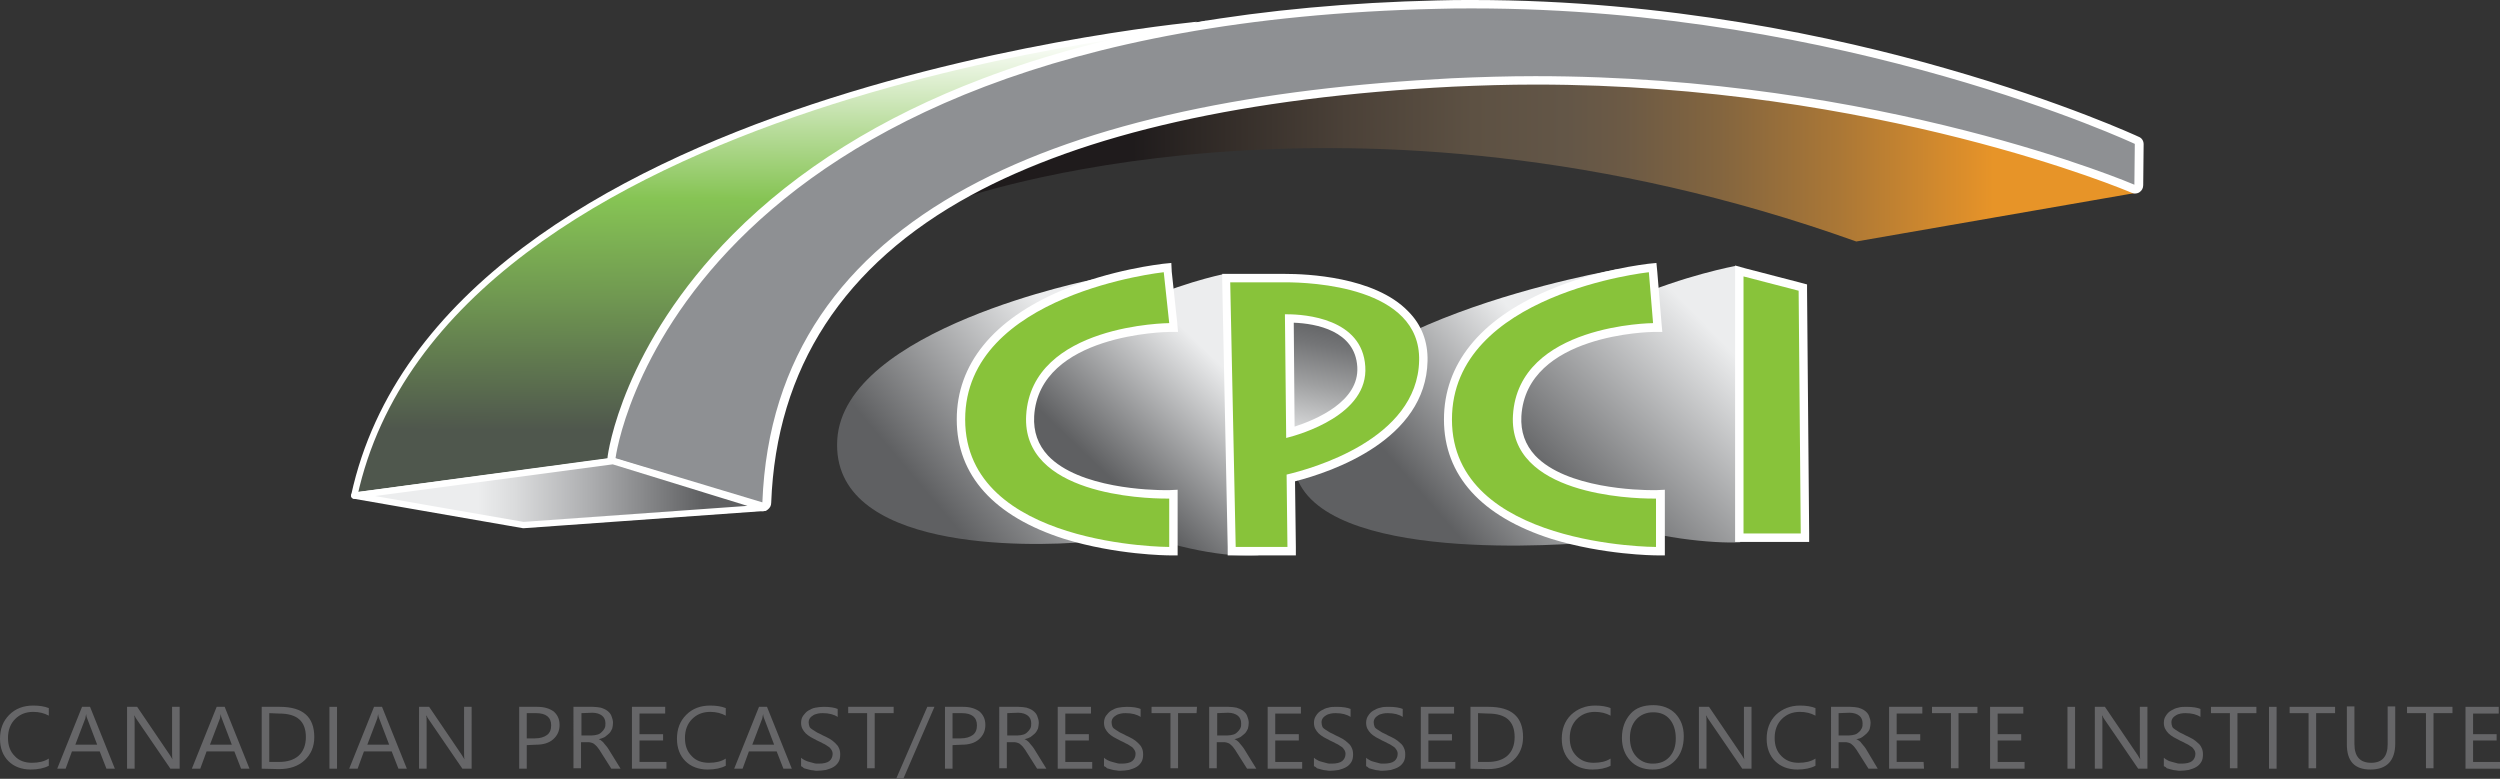 <?xml version="1.0" encoding="utf-8"?>
<!-- Generator: Adobe Illustrator 24.2.3, SVG Export Plug-In . SVG Version: 6.00 Build 0)  -->
<svg version="1.1" id="Layer_1" xmlns="http://www.w3.org/2000/svg" xmlns:xlink="http://www.w3.org/1999/xlink" x="0px" y="0px"
	 viewBox="0 0 594.2 185.1" style="enable-background:new 0 0 594.2 185.1;" xml:space="preserve">
<rect x="0" y="0" width="594.2" height="185.1" fill="#333333" stroke="none"/>
<style type="text/css">
	.st0{fill:url(#SVGID_1_);}
	.st1{fill:url(#SVGID_2_);}
	.st2{fill:url(#SVGID_3_);}
	.st3{fill:url(#SVGID_4_);}
	.st4{fill:url(#SVGID_5_);}
	.st5{fill:#88C33A;}
	.st6{fill:#FFFFFF;}
	.st7{fill:url(#SVGID_6_);}
	.st8{fill:none;stroke:#000000;stroke-width:0.5;stroke-miterlimit:10;}
	.st9{fill:url(#SVGID_7_);stroke:#FFFFFF;stroke-width:1.5;stroke-linecap:round;stroke-linejoin:round;stroke-miterlimit:10;}
	.st10{fill:#8E9093;}
	.st11{fill:url(#SVGID_8_);stroke:#FFFFFF;stroke-width:1.5;stroke-linecap:round;stroke-linejoin:round;stroke-miterlimit:10;}
	.st12{fill:#666668;}
</style>
<g>
	<g>
		<g>
			<g>
				
					<linearGradient id="SVGID_1_" gradientUnits="userSpaceOnUse" x1="373.771" y1="71.961" x2="412.916" y2="109.806" gradientTransform="matrix(1 0 0 -1 0 194.698)">
					<stop  offset="0" style="stop-color:#5F6062"/>
					<stop  offset="1" style="stop-color:#ECEDEE"/>
				</linearGradient>
				<path class="st0" d="M412.5,63.2c0,0-49.5,9.2-52,35.8c-2.3,24.9,40,30.5,53.1,29.9c0,0,1.9-21.2,1.3-41
					C414.3,67.9,412.5,63.2,412.5,63.2z"/>
				
					<linearGradient id="SVGID_2_" gradientUnits="userSpaceOnUse" x1="338.271" y1="76.894" x2="376.031" y2="109.648" gradientTransform="matrix(1 0 0 -1 0 194.698)">
					<stop  offset="0" style="stop-color:#5F6062"/>
					<stop  offset="0.894" style="stop-color:#ECEDEE"/>
				</linearGradient>
				<path class="st1" d="M384.5,64c0,0-75.8,12.9-77.1,44.1c-1,25,57.4,22,70.8,20.8c0,0-20-13.8-20.6-33.5
					C357,75.3,384.5,64,384.5,64z"/>
				
					<linearGradient id="SVGID_3_" gradientUnits="userSpaceOnUse" x1="264.761" y1="75.254" x2="295.38" y2="107.007" gradientTransform="matrix(1 0 0 -1 0 194.698)">
					<stop  offset="8.060000e-02" style="stop-color:#5F6062"/>
					<stop  offset="0.934" style="stop-color:#ECEDEE"/>
				</linearGradient>
				<path class="st2" d="M290.6,65.2c0,0-46,9.5-45.3,36.5c0.6,21.5,39.9,31.5,53.8,30.3c0,0-3-19.4-3.6-39.1
					C294.8,72.8,290.6,65.2,290.6,65.2z"/>
				
					<linearGradient id="SVGID_4_" gradientUnits="userSpaceOnUse" x1="217.163" y1="72.684" x2="269.818" y2="117.201" gradientTransform="matrix(1 0 0 -1 0 194.698)">
					<stop  offset="8.060000e-02" style="stop-color:#5F6062"/>
					<stop  offset="0.812" style="stop-color:#ECEDEE"/>
				</linearGradient>
				<path class="st3" d="M259.9,66.4c0,0-59.3,11.7-60.9,38.1c-1.6,26.6,45.7,25.5,59,24.3c0,0-19.5-17-17.7-35.3
					C242.2,75.2,259.9,66.4,259.9,66.4z"/>
				
					<linearGradient id="SVGID_5_" gradientUnits="userSpaceOnUse" x1="310.285" y1="88.284" x2="315.973" y2="117.258" gradientTransform="matrix(1 0 0 -1 0 194.698)">
					<stop  offset="0" style="stop-color:#ECEDEE"/>
					<stop  offset="5.690000e-02" style="stop-color:#E3E4E5"/>
					<stop  offset="0.508" style="stop-color:#9FA0A1"/>
					<stop  offset="0.834" style="stop-color:#747577"/>
					<stop  offset="1" style="stop-color:#646567"/>
					<stop  offset="1" style="stop-color:#5F6062"/>
				</linearGradient>
				<path class="st4" d="M306,76.1l0.4,27.8c0,0,17.6-5.6,17.6-16S307.6,73.8,306,76.1z"/>
				<g>
					<path class="st5" d="M277.9,131c-0.1,0-12.4,0-24.5-3.8c-16.3-5.1-25-14.6-25-27.4c0-30.6,47.7-35.9,48.1-36l1-0.1l1.5,14.2
						l-1.1,0c-0.3,0-31.8,0.5-33,20.9c-0.2,4,1,7.4,3.5,10.1c7.7,8.1,25.2,8.5,28.7,8.5c0.5,0,0.7,0,0.7,0l1,0V131H277.9z"/>
					<path class="st6" d="M276.6,64.7l1.3,12.1c0,0-32.7,0.2-34,21.9c-1.1,18.9,28.1,19.8,33.2,19.8c0.5,0,0.8,0,0.8,0V130l0,0
						c0,0-48.5,0-48.5-30.3C229.4,69.7,276.6,64.7,276.6,64.7 M278.4,62.5l-2,0.2c-0.5,0.1-12.2,1.3-24.2,6.4
						C236,76,227.4,86.6,227.4,99.7c0,13.3,8.9,23.1,25.6,28.4c12.3,3.8,24.4,3.9,24.9,3.9h2v-2v-11.5v-2.1l-2.1,0.1
						c0,0-0.3,0-0.7,0c-3.4,0-20.6-0.4-28-8.2c-2.4-2.6-3.5-5.7-3.3-9.4c1.2-19.6,31.7-20,32-20l2.2,0l-0.2-2.2l-1.3-12.1
						L278.4,62.5L278.4,62.5z"/>
				</g>
				<g>
					<path class="st5" d="M393.6,131c-0.1,0-12.4,0-24.5-3.8c-16.3-5.1-25-14.6-25-27.4c0-30.6,47.2-35.9,47.6-36l1-0.1l1.2,14.2
						l-1.1,0c-0.3,0-31.1,0.4-32.3,20.9c-0.2,4,1,7.4,3.5,10.1c7.7,8.1,25.2,8.5,28.7,8.5c0.5,0,0.7,0,0.7,0l1,0V131H393.6z"/>
					<path class="st6" d="M391.9,64.7l1,12.1c0,0-32,0.2-33.3,21.9c-1.1,18.9,28.1,19.8,33.2,19.8c0.5,0,0.8,0,0.8,0V130l0,0
						c0,0-48.5,0-48.5-30.3C345.1,69.7,391.9,64.7,391.9,64.7 M393.7,62.5l-2,0.2c-0.5,0.1-12.1,1.3-23.9,6.4
						c-16.1,6.9-24.6,17.5-24.6,30.6c0,13.3,8.9,23.1,25.6,28.4c12.3,3.8,24.4,3.9,24.9,3.9h2v-2v-11.5v-2.1l-2.1,0.1
						c0,0-0.3,0-0.7,0c-3.4,0-20.6-0.4-28-8.2c-2.4-2.6-3.5-5.7-3.3-9.4c1.2-19.6,31-20,31.3-20l2.2,0l-0.2-2.2l-1-12.1L393.7,62.5
						L393.7,62.5z"/>
				</g>
				<g>
					<g>
						<path class="st5" d="M292.8,131l-1.3-64.9h12.8c0,0,0.5,0,1.3,0c4.7,0,20.8,0.6,28.5,8.5c2.9,3,4.4,6.7,4.3,11.1
							c-0.4,18.6-23.2,25.8-31.5,27.8L307,131H292.8z M306.7,102.8c4.8-1.4,17.5-6,16.9-15.6c-0.7-10.2-12.7-11.4-17.1-11.4
							L306.7,102.8z"/>
					</g>
					<g>
						<path class="st6" d="M305.5,67.1c6.1,0,32.2,1,31.8,18.6c-0.4,18.8-25.6,25.7-31.5,27.1L306,130h-12.3l-1.3-62.9h11.8
							C304.2,67.1,304.7,67.1,305.5,67.1 M305.7,104.1c3.6-0.9,19.6-5.6,18.8-17c-0.7-11.4-14.3-12.4-18.6-12.4c-0.2,0-0.3,0-0.5,0
							L305.7,104.1 M305.5,65.1c-0.7,0-1.2,0-1.3,0h-11.7h-2l0,2l1.3,62.9l0,2h2H306h2l0-2l-0.2-15.6c9-2.3,31.1-9.9,31.5-28.6
							c0.1-4.6-1.4-8.6-4.6-11.8C326.7,65.7,310.4,65.1,305.5,65.1L305.5,65.1z M307.7,101.4l-0.2-24.7c5.3,0.2,14.6,1.9,15.1,10.5
							C323.1,95.4,312.9,99.7,307.7,101.4L307.7,101.4z"/>
					</g>
				</g>
				<g>
					<polygon class="st5" points="413.4,127.8 413.4,64.4 428.5,68.3 429,127.8 					"/>
					<path class="st6" d="M414.4,65.7l13.1,3.4l0.5,57.7h-13.6V65.7 M412.4,63.1v2.6v61.1v2h2H428h2l0-2l-0.5-57.7l0-1.5l-1.5-0.4
						l-13.1-3.4L412.4,63.1L412.4,63.1z"/>
				</g>
			</g>
			<g style="display:none">
				<g>
					<path class="st5" d="M468.5,104.8c1.5,0,3.1,0.7,4.7,2.1l0.3,0.3l6.9-6.5l-0.4-0.4c-2.6-2.7-6.2-4.1-10.4-4.1
						c-9.5,0-16.9,6.6-16.9,15.1c0,8.5,7.6,15.5,16.9,15.5c3.3,0,6.5-1.1,9.9-3.5l0.5-0.3l-6.6-6.5l-0.3,0.3
						c-1.5,1.1-3.1,1.7-4.7,1.7c-3.2,0-5.8-3-5.8-6.8S465.3,104.8,468.5,104.8z"/>
					<path class="st5" d="M508.6,100.9c-1.5-2.3-4.5-5-10-5c-9.1,0-13.7,5.2-13.9,5.4l-0.3,0.3l5.1,5.2l0.4-0.4c0,0,3.6-3.6,6.7-3.6
						c3.4,0,5.2,1.5,5.6,4.4c-1-0.1-2.1-0.1-3.1-0.1c-2.9,0-7,0.3-10.4,1.9c-3.9,1.8-5.9,4.9-5.9,9.2c0,6.3,5.4,8.6,10.5,8.6
						c3.3,0,6.6-0.9,9-2.4l0,2.4h8.4V108C510.7,105.3,510,102.9,508.6,100.9z M502.3,117c-1.6,2.3-4.4,3.1-6.4,3.1
						c-1.7,0-3-0.5-3.6-1.3c-0.4-0.5-0.5-1.1-0.3-1.8c0.8-2.9,4.6-3.5,7.7-3.5c1.1,0,2,0.1,2.6,0.1L502.3,117z"/>
				</g>
				<circle class="st5" cx="442.4" cy="120.7" r="5.6"/>
			</g>
		</g>
		<g>
			
				<linearGradient id="SVGID_6_" gradientUnits="userSpaceOnUse" x1="227.18" y1="159.007" x2="507.89" y2="159.007" gradientTransform="matrix(1 0 0 -1 0 194.698)">
				<stop  offset="0.15" style="stop-color:#1F1B1C"/>
				<stop  offset="0.205" style="stop-color:#2E2825"/>
				<stop  offset="0.33" style="stop-color:#4B4138"/>
				<stop  offset="0.438" style="stop-color:#5D5143"/>
				<stop  offset="0.516" style="stop-color:#635647"/>
				<stop  offset="0.566" style="stop-color:#6C5A45"/>
				<stop  offset="0.646" style="stop-color:#83653F"/>
				<stop  offset="0.747" style="stop-color:#AA7736"/>
				<stop  offset="0.863" style="stop-color:#E0902A"/>
				<stop  offset="0.878" style="stop-color:#E79428"/>
			</linearGradient>
			<path class="st7" d="M227.2,47.6c0,0,92.6-33.6,214,9.8l66.7-11.6C507.9,45.8,385.6-26.9,227.2,47.6z"/>
			<path class="st8" d="M84.2,117.8l61.5-8.3c0,0,4.7-77.6,136.6-103.2C282.3,6.4,102.5,26.3,84.2,117.8z"/>
			
				<linearGradient id="SVGID_7_" gradientUnits="userSpaceOnUse" x1="185.159" y1="92.205" x2="185.659" y2="199.103" gradientTransform="matrix(1 0 0 -1 0 194.698)">
				<stop  offset="0" style="stop-color:#4F574D"/>
				<stop  offset="0.297" style="stop-color:#709851"/>
				<stop  offset="0.516" style="stop-color:#86C454"/>
				<stop  offset="0.671" style="stop-color:#B8DC9B"/>
				<stop  offset="0.878" style="stop-color:#FFFFFF"/>
			</linearGradient>
			<path class="st9" d="M84.2,117.8l61.5-8.3c0,0,8.9-78.2,140.9-103.8C286.5,5.8,105.3,21,84.2,117.8z"/>
			<g>
				<path class="st10" d="M181.2,120.4c-0.1,0-0.2,0-0.3,0L146,109.9c-0.5-0.1-0.8-0.6-0.7-1.1c0-0.3,3.6-26.3,29.5-52.4
					c15.2-15.3,35-27.7,58.9-36.8C263.6,8.3,299.9,2.1,341.6,1.1c2.8-0.1,5.7-0.1,8.5-0.1c87.8,0,157,32,157.7,32.3
					c0.4,0.2,0.6,0.5,0.6,0.9l-0.1,9.7c0,0.3-0.2,0.6-0.5,0.8c-0.2,0.1-0.4,0.2-0.5,0.2c-0.1,0-0.3,0-0.4-0.1
					c-0.6-0.3-60.7-25.7-142-25.7c-6.6,0-13.2,0.2-19.7,0.5c-105.8,5.4-160.6,39-163,99.9c0,0.3-0.2,0.6-0.4,0.8
					C181.6,120.4,181.4,120.4,181.2,120.4z"/>
				<path class="st6" d="M350.1,2c88.6,0,157.3,32.2,157.3,32.2l-0.1,9.7c0,0-60-25.8-142.4-25.8c-6.5,0-13.1,0.2-19.8,0.5
					c-91.7,4.7-161.2,31.2-163.9,100.8l-34.9-10.5c0,0,12.9-102.6,195.3-106.8C344.5,2,347.3,2,350.1,2 M350.1,0
					c-2.8,0-5.7,0-8.5,0.1c-41.8,1-78.2,7.2-108.1,18.6c-24,9.1-44,21.6-59.3,37c-26.2,26.4-29.7,51.9-29.8,53
					c-0.1,1,0.5,1.9,1.4,2.2l34.9,10.5c0.2,0.1,0.4,0.1,0.6,0.1c0.4,0,0.8-0.1,1.2-0.4c0.5-0.4,0.8-0.9,0.8-1.6
					c1.2-32,17.2-56.6,47.5-73.1c26.8-14.6,65.3-23.3,114.5-25.8c6.5-0.3,13.1-0.5,19.7-0.5c81,0,141,25.4,141.6,25.7
					c0.3,0.1,0.5,0.2,0.8,0.2c0.4,0,0.8-0.1,1.1-0.3c0.6-0.4,0.9-1,0.9-1.7l0.1-9.7c0-0.8-0.4-1.5-1.2-1.8
					c-0.2-0.1-17.7-8.2-45.7-16.2C436.6,8.8,396.1,0,350.1,0L350.1,0z"/>
			</g>
			
				<linearGradient id="SVGID_8_" gradientUnits="userSpaceOnUse" x1="84.151" y1="77.531" x2="181.664" y2="77.531" gradientTransform="matrix(1 0 0 -1 0 194.698)">
				<stop  offset="0.301" style="stop-color:#ECEDEE"/>
				<stop  offset="0.394" style="stop-color:#DADBDC"/>
				<stop  offset="0.581" style="stop-color:#ABACAE"/>
				<stop  offset="0.843" style="stop-color:#616264"/>
				<stop  offset="0.85" style="stop-color:#5F6062"/>
			</linearGradient>
			<polyline class="st11" points="84.2,117.8 145.7,109.6 181.7,120.7 124.4,124.8 84.2,117.8 			"/>
		</g>
	</g>
	<g>
		<path class="st12" d="M11.6,182c-1.1,0.6-2.6,0.9-4.3,0.9c-2.2,0-4-0.7-5.3-2c-1.3-1.3-2-3.1-2-5.3c0-2.3,0.7-4.2,2.2-5.7
			s3.4-2.2,5.7-2.2c1.5,0,2.7,0.2,3.7,0.6v1.8c-1.1-0.6-2.3-0.9-3.7-0.9c-1.8,0-3.2,0.6-4.3,1.7c-1.1,1.1-1.7,2.6-1.7,4.5
			c0,1.8,0.5,3.2,1.6,4.3c1,1.1,2.4,1.6,4.1,1.6c1.6,0,2.9-0.3,4-1L11.6,182L11.6,182z"/>
		<path class="st12" d="M27.3,182.7h-2l-1.6-4.1h-6.6l-1.5,4.1h-2l5.9-14.7h1.9L27.3,182.7z M23.1,177l-2.4-6.3
			c-0.1-0.2-0.2-0.5-0.2-1h0c-0.1,0.4-0.2,0.7-0.2,1l-2.4,6.3H23.1z"/>
		<path class="st12" d="M42.7,182.7h-2.2l-8-11.7c-0.2-0.3-0.4-0.6-0.5-0.9h-0.1c0.1,0.3,0.1,1,0.1,2v10.6h-1.8V168h2.4l7.8,11.5
			c0.3,0.5,0.5,0.8,0.6,1h0c-0.1-0.4-0.1-1.1-0.1-2.2V168h1.8C42.7,168,42.7,182.7,42.7,182.7z"/>
		<path class="st12" d="M59.3,182.7h-2l-1.6-4.1h-6.6l-1.5,4.1h-2l5.9-14.7h1.9L59.3,182.7z M55.1,177l-2.4-6.3
			c-0.1-0.2-0.2-0.5-0.2-1h0c-0.1,0.4-0.2,0.7-0.2,1l-2.4,6.3H55.1z"/>
		<path class="st12" d="M62.2,182.7V168h4.3c5.5,0,8.2,2.4,8.2,7.2c0,2.3-0.8,4.1-2.3,5.5s-3.5,2.1-6.1,2.1L62.2,182.7L62.2,182.7z
			 M64,169.5v11.6h2.3c2,0,3.6-0.5,4.7-1.5c1.1-1,1.7-2.5,1.7-4.4c0-3.8-2.1-5.6-6.3-5.6L64,169.5L64,169.5z"/>
		<path class="st12" d="M80.1,182.7h-1.8V168h1.8V182.7z"/>
		<path class="st12" d="M96.7,182.7h-2l-1.6-4.1h-6.6l-1.5,4.1h-2l5.9-14.7h1.9L96.7,182.7z M92.5,177l-2.4-6.3
			c-0.1-0.2-0.2-0.5-0.2-1h0c-0.1,0.4-0.2,0.7-0.2,1l-2.4,6.3H92.5z"/>
		<path class="st12" d="M112.1,182.7h-2.2l-8-11.7c-0.2-0.3-0.4-0.6-0.5-0.9h-0.1c0.1,0.3,0.1,1,0.1,2v10.6h-1.8V168h2.4l7.8,11.5
			c0.3,0.5,0.5,0.8,0.6,1h0c-0.1-0.4-0.1-1.1-0.1-2.2V168h1.8L112.1,182.7L112.1,182.7z"/>
		<path class="st12" d="M125.2,177.1v5.6h-1.8V168h4.3c1.7,0,2.9,0.4,3.9,1.1c0.9,0.8,1.4,1.8,1.4,3.2s-0.5,2.5-1.5,3.4
			c-1,0.9-2.4,1.3-4.1,1.3L125.2,177.1L125.2,177.1z M125.2,169.5v6h1.9c1.3,0,2.2-0.3,2.9-0.8c0.7-0.5,1-1.3,1-2.3
			c0-1.9-1.2-2.9-3.6-2.9H125.2z"/>
		<path class="st12" d="M147.5,182.7h-2.2l-2.6-4.1c-0.2-0.4-0.5-0.7-0.7-1s-0.5-0.5-0.7-0.7c-0.2-0.2-0.5-0.3-0.8-0.4
			c-0.3-0.1-0.6-0.1-0.9-0.1h-1.5v6.2h-1.8V168h4.6c0.7,0,1.3,0.1,1.9,0.2c0.6,0.2,1.1,0.4,1.5,0.7c0.4,0.3,0.8,0.7,1,1.2
			s0.4,1.1,0.4,1.7c0,0.5-0.1,1-0.2,1.4c-0.2,0.4-0.4,0.8-0.7,1.1c-0.3,0.3-0.7,0.6-1.1,0.9c-0.4,0.2-0.9,0.4-1.4,0.5v0
			c0.3,0.1,0.5,0.2,0.7,0.4s0.4,0.3,0.5,0.5c0.2,0.2,0.3,0.4,0.5,0.6s0.4,0.5,0.6,0.8L147.5,182.7z M138.2,169.5v5.3h2.5
			c0.5,0,0.9-0.1,1.3-0.2c0.4-0.1,0.7-0.3,1-0.6s0.5-0.5,0.7-0.9c0.2-0.4,0.2-0.7,0.2-1.2c0-0.8-0.3-1.4-0.8-1.8s-1.3-0.7-2.3-0.7
			L138.2,169.5L138.2,169.5z"/>
		<path class="st12" d="M158.4,182.7h-8.2V168h7.9v1.6H152v4.9h5.6v1.5H152v5.1h6.4V182.7z"/>
		<path class="st12" d="M172.5,182c-1.1,0.6-2.6,0.9-4.3,0.9c-2.2,0-4-0.7-5.3-2c-1.3-1.3-2-3.1-2-5.3c0-2.3,0.7-4.2,2.2-5.7
			s3.4-2.2,5.7-2.2c1.5,0,2.7,0.2,3.7,0.6v1.8c-1.1-0.6-2.3-0.9-3.7-0.9c-1.8,0-3.2,0.6-4.3,1.7c-1.1,1.1-1.7,2.6-1.7,4.5
			c0,1.8,0.5,3.2,1.6,4.3c1,1.1,2.4,1.6,4.1,1.6c1.6,0,2.9-0.3,4-1L172.5,182L172.5,182z"/>
		<path class="st12" d="M188.2,182.7h-2l-1.6-4.1H178l-1.5,4.1h-2l5.9-14.7h1.9L188.2,182.7z M184,177l-2.4-6.3
			c-0.1-0.2-0.2-0.5-0.2-1h0c-0.1,0.4-0.2,0.7-0.2,1l-2.4,6.3H184z"/>
		<path class="st12" d="M190.4,182.1v-2c0.2,0.2,0.5,0.4,0.9,0.6s0.7,0.3,1.1,0.4c0.4,0.1,0.8,0.2,1.1,0.3s0.7,0.1,1.1,0.1
			c1.1,0,2-0.2,2.5-0.6s0.8-1,0.8-1.7c0-0.4-0.1-0.7-0.3-1c-0.2-0.3-0.4-0.6-0.8-0.8c-0.3-0.2-0.7-0.5-1.2-0.7
			c-0.4-0.2-0.9-0.5-1.4-0.7c-0.5-0.3-1-0.5-1.5-0.8c-0.5-0.3-0.9-0.6-1.2-0.9c-0.3-0.3-0.6-0.7-0.8-1.1s-0.3-0.9-0.3-1.4
			c0-0.7,0.2-1.3,0.5-1.7s0.7-0.9,1.2-1.2c0.5-0.3,1.1-0.6,1.7-0.7s1.3-0.2,2-0.2c1.5,0,2.6,0.2,3.3,0.5v1.9
			c-0.9-0.6-2.1-0.9-3.5-0.9c-0.4,0-0.8,0-1.2,0.1c-0.4,0.1-0.8,0.2-1.1,0.4c-0.3,0.2-0.6,0.4-0.8,0.7c-0.2,0.3-0.3,0.6-0.3,1
			c0,0.4,0.1,0.7,0.2,1c0.1,0.3,0.4,0.5,0.7,0.7c0.3,0.2,0.6,0.4,1.1,0.7c0.4,0.2,0.9,0.4,1.4,0.7c0.6,0.3,1.1,0.5,1.6,0.8
			c0.5,0.3,0.9,0.6,1.3,1s0.7,0.7,0.9,1.2c0.2,0.4,0.3,0.9,0.3,1.5c0,0.7-0.1,1.3-0.4,1.8c-0.3,0.5-0.7,0.9-1.2,1.2
			s-1.1,0.5-1.8,0.7c-0.7,0.1-1.4,0.2-2.1,0.2c-0.2,0-0.5,0-0.9-0.1c-0.4,0-0.7-0.1-1.1-0.2c-0.4-0.1-0.7-0.2-1.1-0.3
			C190.8,182.3,190.6,182.2,190.4,182.1z"/>
		<path class="st12" d="M212.4,169.5h-4.5v13.1h-1.8v-13.1h-4.5V168h10.8L212.4,169.5L212.4,169.5z"/>
		<path class="st12" d="M222.1,168l-7.4,17.1H213l7.4-17.1H222.1z"/>
		<path class="st12" d="M226.4,177.1v5.6h-1.8V168h4.3c1.7,0,2.9,0.4,3.9,1.1c0.9,0.8,1.4,1.8,1.4,3.2s-0.5,2.5-1.5,3.4
			c-1,0.9-2.4,1.3-4.1,1.3L226.4,177.1L226.4,177.1z M226.4,169.5v6h1.9c1.3,0,2.2-0.3,2.9-0.8c0.7-0.5,1-1.3,1-2.3
			c0-1.9-1.2-2.9-3.6-2.9H226.4z"/>
		<path class="st12" d="M248.7,182.7h-2.2l-2.6-4.1c-0.2-0.4-0.5-0.7-0.7-1s-0.5-0.5-0.7-0.7c-0.2-0.2-0.5-0.3-0.8-0.4
			c-0.3-0.1-0.6-0.1-0.9-0.1h-1.5v6.2h-1.8V168h4.6c0.7,0,1.3,0.1,1.9,0.2c0.6,0.2,1.1,0.4,1.5,0.7c0.4,0.3,0.8,0.7,1,1.2
			s0.4,1.1,0.4,1.7c0,0.5-0.1,1-0.2,1.4c-0.2,0.4-0.4,0.8-0.7,1.1c-0.3,0.3-0.7,0.6-1.1,0.9c-0.4,0.2-0.9,0.4-1.4,0.5v0
			c0.3,0.1,0.5,0.2,0.7,0.4s0.4,0.3,0.5,0.5c0.2,0.2,0.3,0.4,0.5,0.6s0.4,0.5,0.6,0.8L248.7,182.7z M239.4,169.5v5.3h2.5
			c0.5,0,0.9-0.1,1.3-0.2c0.4-0.1,0.7-0.3,1-0.6s0.5-0.5,0.7-0.9c0.2-0.4,0.2-0.7,0.2-1.2c0-0.8-0.3-1.4-0.8-1.8s-1.3-0.7-2.3-0.7
			L239.4,169.5L239.4,169.5z"/>
		<path class="st12" d="M259.6,182.7h-8.2V168h7.9v1.6h-6.1v4.9h5.6v1.5h-5.6v5.1h6.4V182.7z"/>
		<path class="st12" d="M262.4,182.1v-2c0.2,0.2,0.5,0.4,0.9,0.6s0.7,0.3,1.1,0.4c0.4,0.1,0.8,0.2,1.1,0.3s0.7,0.1,1.1,0.1
			c1.1,0,2-0.2,2.5-0.6s0.8-1,0.8-1.7c0-0.4-0.1-0.7-0.3-1c-0.2-0.3-0.4-0.6-0.8-0.8c-0.3-0.2-0.7-0.5-1.2-0.7
			c-0.4-0.2-0.9-0.5-1.4-0.7c-0.5-0.3-1-0.5-1.5-0.8c-0.5-0.3-0.9-0.6-1.2-0.9c-0.3-0.3-0.6-0.7-0.8-1.1s-0.3-0.9-0.3-1.4
			c0-0.7,0.2-1.3,0.5-1.7s0.7-0.9,1.2-1.2c0.5-0.3,1.1-0.6,1.7-0.7s1.3-0.2,2-0.2c1.5,0,2.6,0.2,3.3,0.5v1.9
			c-0.9-0.6-2.1-0.9-3.5-0.9c-0.4,0-0.8,0-1.2,0.1c-0.4,0.1-0.8,0.2-1.1,0.4c-0.3,0.2-0.6,0.4-0.8,0.7c-0.2,0.3-0.3,0.6-0.3,1
			c0,0.4,0.1,0.7,0.2,1c0.1,0.3,0.4,0.5,0.7,0.7c0.3,0.2,0.6,0.4,1.1,0.7c0.4,0.2,0.9,0.4,1.4,0.7c0.6,0.3,1.1,0.5,1.6,0.8
			c0.5,0.3,0.9,0.6,1.3,1s0.7,0.7,0.9,1.2c0.2,0.4,0.3,0.9,0.3,1.5c0,0.7-0.1,1.3-0.4,1.8s-0.7,0.9-1.2,1.2s-1.1,0.5-1.8,0.7
			c-0.7,0.1-1.4,0.2-2.1,0.2c-0.2,0-0.5,0-0.9-0.1c-0.4,0-0.7-0.1-1.1-0.2c-0.4-0.1-0.7-0.2-1.1-0.3
			C262.9,182.3,262.6,182.2,262.4,182.1z"/>
		<path class="st12" d="M284.4,169.5H280v13.1h-1.8v-13.1h-4.5V168h10.8L284.4,169.5L284.4,169.5z"/>
		<path class="st12" d="M298.6,182.7h-2.2l-2.6-4.1c-0.2-0.4-0.5-0.7-0.7-1s-0.5-0.5-0.7-0.7c-0.2-0.2-0.5-0.3-0.8-0.4
			c-0.3-0.1-0.6-0.1-0.9-0.1h-1.5v6.2h-1.8V168h4.6c0.7,0,1.3,0.1,1.9,0.2c0.6,0.2,1.1,0.4,1.5,0.7c0.4,0.3,0.8,0.7,1,1.2
			s0.4,1.1,0.4,1.7c0,0.5-0.1,1-0.2,1.4c-0.2,0.4-0.4,0.8-0.7,1.1c-0.3,0.3-0.7,0.6-1.1,0.9c-0.4,0.2-0.9,0.4-1.4,0.5v0
			c0.3,0.1,0.5,0.2,0.7,0.4s0.4,0.3,0.5,0.5c0.2,0.2,0.3,0.4,0.5,0.6s0.4,0.5,0.6,0.8L298.6,182.7z M289.3,169.5v5.3h2.5
			c0.5,0,0.9-0.1,1.3-0.2c0.4-0.1,0.7-0.3,1-0.6s0.5-0.5,0.7-0.9c0.2-0.4,0.2-0.7,0.2-1.2c0-0.8-0.3-1.4-0.8-1.8s-1.3-0.7-2.3-0.7
			L289.3,169.5L289.3,169.5z"/>
		<path class="st12" d="M309.5,182.7h-8.2V168h7.9v1.6h-6.1v4.9h5.6v1.5h-5.6v5.1h6.4L309.5,182.7L309.5,182.7z"/>
		<path class="st12" d="M312.3,182.1v-2c0.2,0.2,0.5,0.4,0.9,0.6c0.3,0.2,0.7,0.3,1.1,0.4c0.4,0.1,0.8,0.2,1.1,0.3s0.7,0.1,1.1,0.1
			c1.1,0,2-0.2,2.5-0.6s0.8-1,0.8-1.7c0-0.4-0.1-0.7-0.3-1c-0.2-0.3-0.4-0.6-0.8-0.8c-0.3-0.2-0.7-0.5-1.2-0.7
			c-0.4-0.2-0.9-0.5-1.4-0.7c-0.5-0.3-1-0.5-1.5-0.8c-0.5-0.3-0.9-0.6-1.2-0.9c-0.3-0.3-0.6-0.7-0.8-1.1s-0.3-0.9-0.3-1.4
			c0-0.7,0.2-1.3,0.5-1.7c0.3-0.5,0.7-0.9,1.2-1.2c0.5-0.3,1.1-0.6,1.7-0.7c0.6-0.2,1.3-0.2,2-0.2c1.5,0,2.6,0.2,3.3,0.5v1.9
			c-0.9-0.6-2.1-0.9-3.5-0.9c-0.4,0-0.8,0-1.2,0.1c-0.4,0.1-0.8,0.2-1.1,0.4c-0.3,0.2-0.6,0.4-0.8,0.7s-0.3,0.6-0.3,1
			c0,0.4,0.1,0.7,0.2,1s0.4,0.5,0.7,0.7c0.3,0.2,0.6,0.4,1.1,0.7c0.4,0.2,0.9,0.4,1.4,0.7c0.6,0.3,1.1,0.5,1.6,0.8
			c0.5,0.3,0.9,0.6,1.3,1c0.4,0.3,0.7,0.7,0.9,1.2c0.2,0.4,0.3,0.9,0.3,1.5c0,0.7-0.1,1.3-0.4,1.8s-0.7,0.9-1.2,1.2
			s-1.1,0.5-1.8,0.7c-0.7,0.1-1.4,0.2-2.1,0.2c-0.2,0-0.5,0-0.9-0.1c-0.4,0-0.7-0.1-1.1-0.2c-0.4-0.1-0.7-0.2-1.1-0.3
			C312.8,182.3,312.5,182.2,312.3,182.1z"/>
		<path class="st12" d="M324.7,182.1v-2c0.2,0.2,0.5,0.4,0.9,0.6c0.3,0.2,0.7,0.3,1.1,0.4c0.4,0.1,0.8,0.2,1.1,0.3s0.7,0.1,1.1,0.1
			c1.1,0,2-0.2,2.5-0.6s0.8-1,0.8-1.7c0-0.4-0.1-0.7-0.3-1c-0.2-0.3-0.4-0.6-0.8-0.8c-0.3-0.2-0.7-0.5-1.2-0.7
			c-0.4-0.2-0.9-0.5-1.4-0.7c-0.5-0.3-1-0.5-1.5-0.8c-0.5-0.3-0.9-0.6-1.2-0.9c-0.3-0.3-0.6-0.7-0.8-1.1s-0.3-0.9-0.3-1.4
			c0-0.7,0.2-1.3,0.5-1.7c0.3-0.5,0.7-0.9,1.2-1.2c0.5-0.3,1.1-0.6,1.7-0.7c0.6-0.2,1.3-0.2,2-0.2c1.5,0,2.6,0.2,3.3,0.5v1.9
			c-0.9-0.6-2.1-0.9-3.5-0.9c-0.4,0-0.8,0-1.2,0.1c-0.4,0.1-0.8,0.2-1.1,0.4c-0.3,0.2-0.6,0.4-0.8,0.7s-0.3,0.6-0.3,1
			c0,0.4,0.1,0.7,0.2,1s0.4,0.5,0.7,0.7c0.3,0.2,0.6,0.4,1.1,0.7c0.4,0.2,0.9,0.4,1.4,0.7c0.6,0.3,1.1,0.5,1.6,0.8
			c0.5,0.3,0.9,0.6,1.3,1c0.4,0.3,0.7,0.7,0.9,1.2c0.2,0.4,0.3,0.9,0.3,1.5c0,0.7-0.1,1.3-0.4,1.8s-0.7,0.9-1.2,1.2
			s-1.1,0.5-1.8,0.7c-0.7,0.1-1.4,0.2-2.1,0.2c-0.2,0-0.5,0-0.9-0.1c-0.4,0-0.7-0.1-1.1-0.2c-0.4-0.1-0.7-0.2-1.1-0.3
			C325.1,182.3,324.9,182.2,324.7,182.1z"/>
		<path class="st12" d="M345.9,182.7h-8.2V168h7.9v1.6h-6.1v4.9h5.6v1.5h-5.6v5.1h6.4L345.9,182.7L345.9,182.7z"/>
		<path class="st12" d="M349.5,182.7V168h4.3c5.5,0,8.2,2.4,8.2,7.2c0,2.3-0.8,4.1-2.3,5.5s-3.5,2.1-6.1,2.1L349.5,182.7
			L349.5,182.7z M351.3,169.5v11.6h2.3c2,0,3.6-0.5,4.7-1.5c1.1-1,1.7-2.5,1.7-4.4c0-3.8-2.1-5.6-6.3-5.6L351.3,169.5L351.3,169.5z"
			/>
		<path class="st12" d="M382.8,182c-1.1,0.6-2.6,0.9-4.3,0.9c-2.2,0-4-0.7-5.3-2s-2-3.1-2-5.3c0-2.3,0.7-4.2,2.2-5.7
			c1.5-1.4,3.4-2.2,5.7-2.2c1.5,0,2.7,0.2,3.7,0.6v1.8c-1.1-0.6-2.3-0.9-3.7-0.9c-1.8,0-3.2,0.6-4.3,1.7c-1.1,1.1-1.7,2.6-1.7,4.5
			c0,1.8,0.5,3.2,1.6,4.3s2.4,1.6,4.1,1.6c1.6,0,2.9-0.3,4-1V182z"/>
		<path class="st12" d="M392.8,182.9c-2.2,0-4-0.7-5.3-2.1c-1.3-1.4-2-3.2-2-5.4c0-2.4,0.7-4.2,2-5.7s3.2-2.1,5.5-2.1
			c2.1,0,3.9,0.7,5.2,2c1.3,1.4,2,3.1,2,5.4c0,2.4-0.7,4.3-2,5.7C396.8,182.2,395,182.9,392.8,182.9z M392.9,169.3
			c-1.6,0-3,0.6-4,1.7c-1,1.1-1.5,2.6-1.5,4.4c0,1.8,0.5,3.3,1.5,4.4c1,1.1,2.3,1.7,3.9,1.7c1.7,0,3-0.5,4-1.6
			c1-1.1,1.5-2.5,1.5-4.4c0-1.9-0.5-3.4-1.4-4.5C395.9,169.8,394.6,169.3,392.9,169.3z"/>
		<path class="st12" d="M416.3,182.7h-2.2l-8-11.7c-0.2-0.3-0.4-0.6-0.5-0.9h-0.1c0.1,0.3,0.1,1,0.1,2v10.6h-1.8V168h2.4l7.8,11.5
			c0.3,0.5,0.5,0.8,0.6,1h0c-0.1-0.4-0.1-1.1-0.1-2.2V168h1.8L416.3,182.7L416.3,182.7z"/>
		<path class="st12" d="M431.5,182c-1.1,0.6-2.6,0.9-4.3,0.9c-2.2,0-4-0.7-5.3-2s-2-3.1-2-5.3c0-2.3,0.7-4.2,2.2-5.7
			c1.5-1.4,3.4-2.2,5.7-2.2c1.5,0,2.7,0.2,3.7,0.6v1.8c-1.1-0.6-2.3-0.9-3.7-0.9c-1.8,0-3.2,0.6-4.3,1.7c-1.1,1.1-1.7,2.6-1.7,4.5
			c0,1.8,0.5,3.2,1.6,4.3s2.4,1.6,4.1,1.6c1.6,0,2.9-0.3,4-1V182z"/>
		<path class="st12" d="M446.3,182.7h-2.2l-2.6-4.1c-0.2-0.4-0.5-0.7-0.7-1c-0.2-0.3-0.5-0.5-0.7-0.7c-0.2-0.2-0.5-0.3-0.8-0.4
			c-0.3-0.1-0.6-0.1-0.9-0.1H437v6.2h-1.8V168h4.6c0.7,0,1.3,0.1,1.9,0.2c0.6,0.2,1.1,0.4,1.5,0.7c0.4,0.3,0.8,0.7,1,1.2
			c0.2,0.5,0.4,1.1,0.4,1.7c0,0.5-0.1,1-0.2,1.4s-0.4,0.8-0.7,1.1c-0.3,0.3-0.7,0.6-1.1,0.9s-0.9,0.4-1.4,0.5v0
			c0.3,0.1,0.5,0.2,0.7,0.4c0.2,0.1,0.4,0.3,0.5,0.5c0.2,0.2,0.3,0.4,0.5,0.6c0.2,0.2,0.4,0.5,0.6,0.8L446.3,182.7z M437,169.5v5.3
			h2.5c0.5,0,0.9-0.1,1.3-0.2s0.7-0.3,1-0.6c0.3-0.2,0.5-0.5,0.7-0.9c0.2-0.4,0.2-0.7,0.2-1.2c0-0.8-0.3-1.4-0.8-1.8
			c-0.5-0.4-1.3-0.7-2.3-0.7L437,169.5L437,169.5z"/>
		<path class="st12" d="M457.3,182.7H449V168h7.9v1.6h-6.1v4.9h5.6v1.5h-5.6v5.1h6.4L457.3,182.7L457.3,182.7z"/>
		<path class="st12" d="M470,169.5h-4.5v13.1h-1.8v-13.1h-4.5V168H470V169.5z"/>
		<path class="st12" d="M481.2,182.7H473V168h7.9v1.6h-6.1v4.9h5.6v1.5h-5.6v5.1h6.4L481.2,182.7L481.2,182.7z"/>
		<path class="st12" d="M493.2,182.7h-1.8V168h1.8V182.7z"/>
		<path class="st12" d="M510.4,182.7h-2.2l-8-11.7c-0.2-0.3-0.4-0.6-0.5-0.9h-0.1c0.1,0.3,0.1,1,0.1,2v10.6h-1.8V168h2.4l7.8,11.5
			c0.3,0.5,0.5,0.8,0.6,1h0c-0.1-0.4-0.1-1.1-0.1-2.2V168h1.8L510.4,182.7L510.4,182.7z"/>
		<path class="st12" d="M514.3,182.1v-2c0.2,0.2,0.5,0.4,0.9,0.6c0.3,0.2,0.7,0.3,1.1,0.4c0.4,0.1,0.8,0.2,1.1,0.3s0.7,0.1,1.1,0.1
			c1.1,0,2-0.2,2.5-0.6s0.8-1,0.8-1.7c0-0.4-0.1-0.7-0.3-1c-0.2-0.3-0.4-0.6-0.8-0.8c-0.3-0.2-0.7-0.5-1.2-0.7
			c-0.4-0.2-0.9-0.5-1.4-0.7c-0.5-0.3-1-0.5-1.5-0.8c-0.5-0.3-0.9-0.6-1.2-0.9c-0.3-0.3-0.6-0.7-0.8-1.1s-0.3-0.9-0.3-1.4
			c0-0.7,0.2-1.3,0.5-1.7c0.3-0.5,0.7-0.9,1.2-1.2c0.5-0.3,1.1-0.6,1.7-0.7c0.6-0.2,1.3-0.2,2-0.2c1.5,0,2.6,0.2,3.3,0.5v1.9
			c-0.9-0.6-2.1-0.9-3.5-0.9c-0.4,0-0.8,0-1.2,0.1c-0.4,0.1-0.8,0.2-1.1,0.4c-0.3,0.2-0.6,0.4-0.8,0.7c-0.2,0.3-0.3,0.6-0.3,1
			c0,0.4,0.1,0.7,0.2,1s0.4,0.5,0.7,0.7c0.3,0.2,0.6,0.4,1.1,0.7c0.4,0.2,0.9,0.4,1.4,0.7c0.6,0.3,1.1,0.5,1.6,0.8
			c0.5,0.3,0.9,0.6,1.3,1c0.4,0.3,0.7,0.7,0.9,1.2c0.2,0.4,0.3,0.9,0.3,1.5c0,0.7-0.1,1.3-0.4,1.8s-0.7,0.9-1.2,1.2
			s-1.1,0.5-1.8,0.7c-0.7,0.1-1.4,0.2-2.1,0.2c-0.2,0-0.5,0-0.9-0.1c-0.4,0-0.7-0.1-1.1-0.2c-0.4-0.1-0.7-0.2-1.1-0.3
			C514.8,182.3,514.5,182.2,514.3,182.1z"/>
		<path class="st12" d="M536.3,169.5h-4.5v13.1H530v-13.1h-4.5V168h10.8V169.5z"/>
		<path class="st12" d="M541.1,182.7h-1.8V168h1.8V182.7z"/>
		<path class="st12" d="M555,169.5h-4.5v13.1h-1.8v-13.1h-4.5V168H555V169.5z"/>
		<path class="st12" d="M569.3,176.7c0,4.1-2,6.2-5.9,6.2c-3.8,0-5.6-2-5.6-6v-9h1.8v8.9c0,3,1.3,4.5,4,4.5c2.6,0,3.9-1.5,3.9-4.4
			v-9h1.8L569.3,176.7L569.3,176.7z"/>
		<path class="st12" d="M582.9,169.5h-4.5v13.1h-1.8v-13.1h-4.5V168h10.8V169.5z"/>
		<path class="st12" d="M594.2,182.7h-8.2V168h7.9v1.6h-6.1v4.9h5.6v1.5h-5.6v5.1h6.4L594.2,182.7L594.2,182.7z"/>
	</g>
</g>
</svg>
